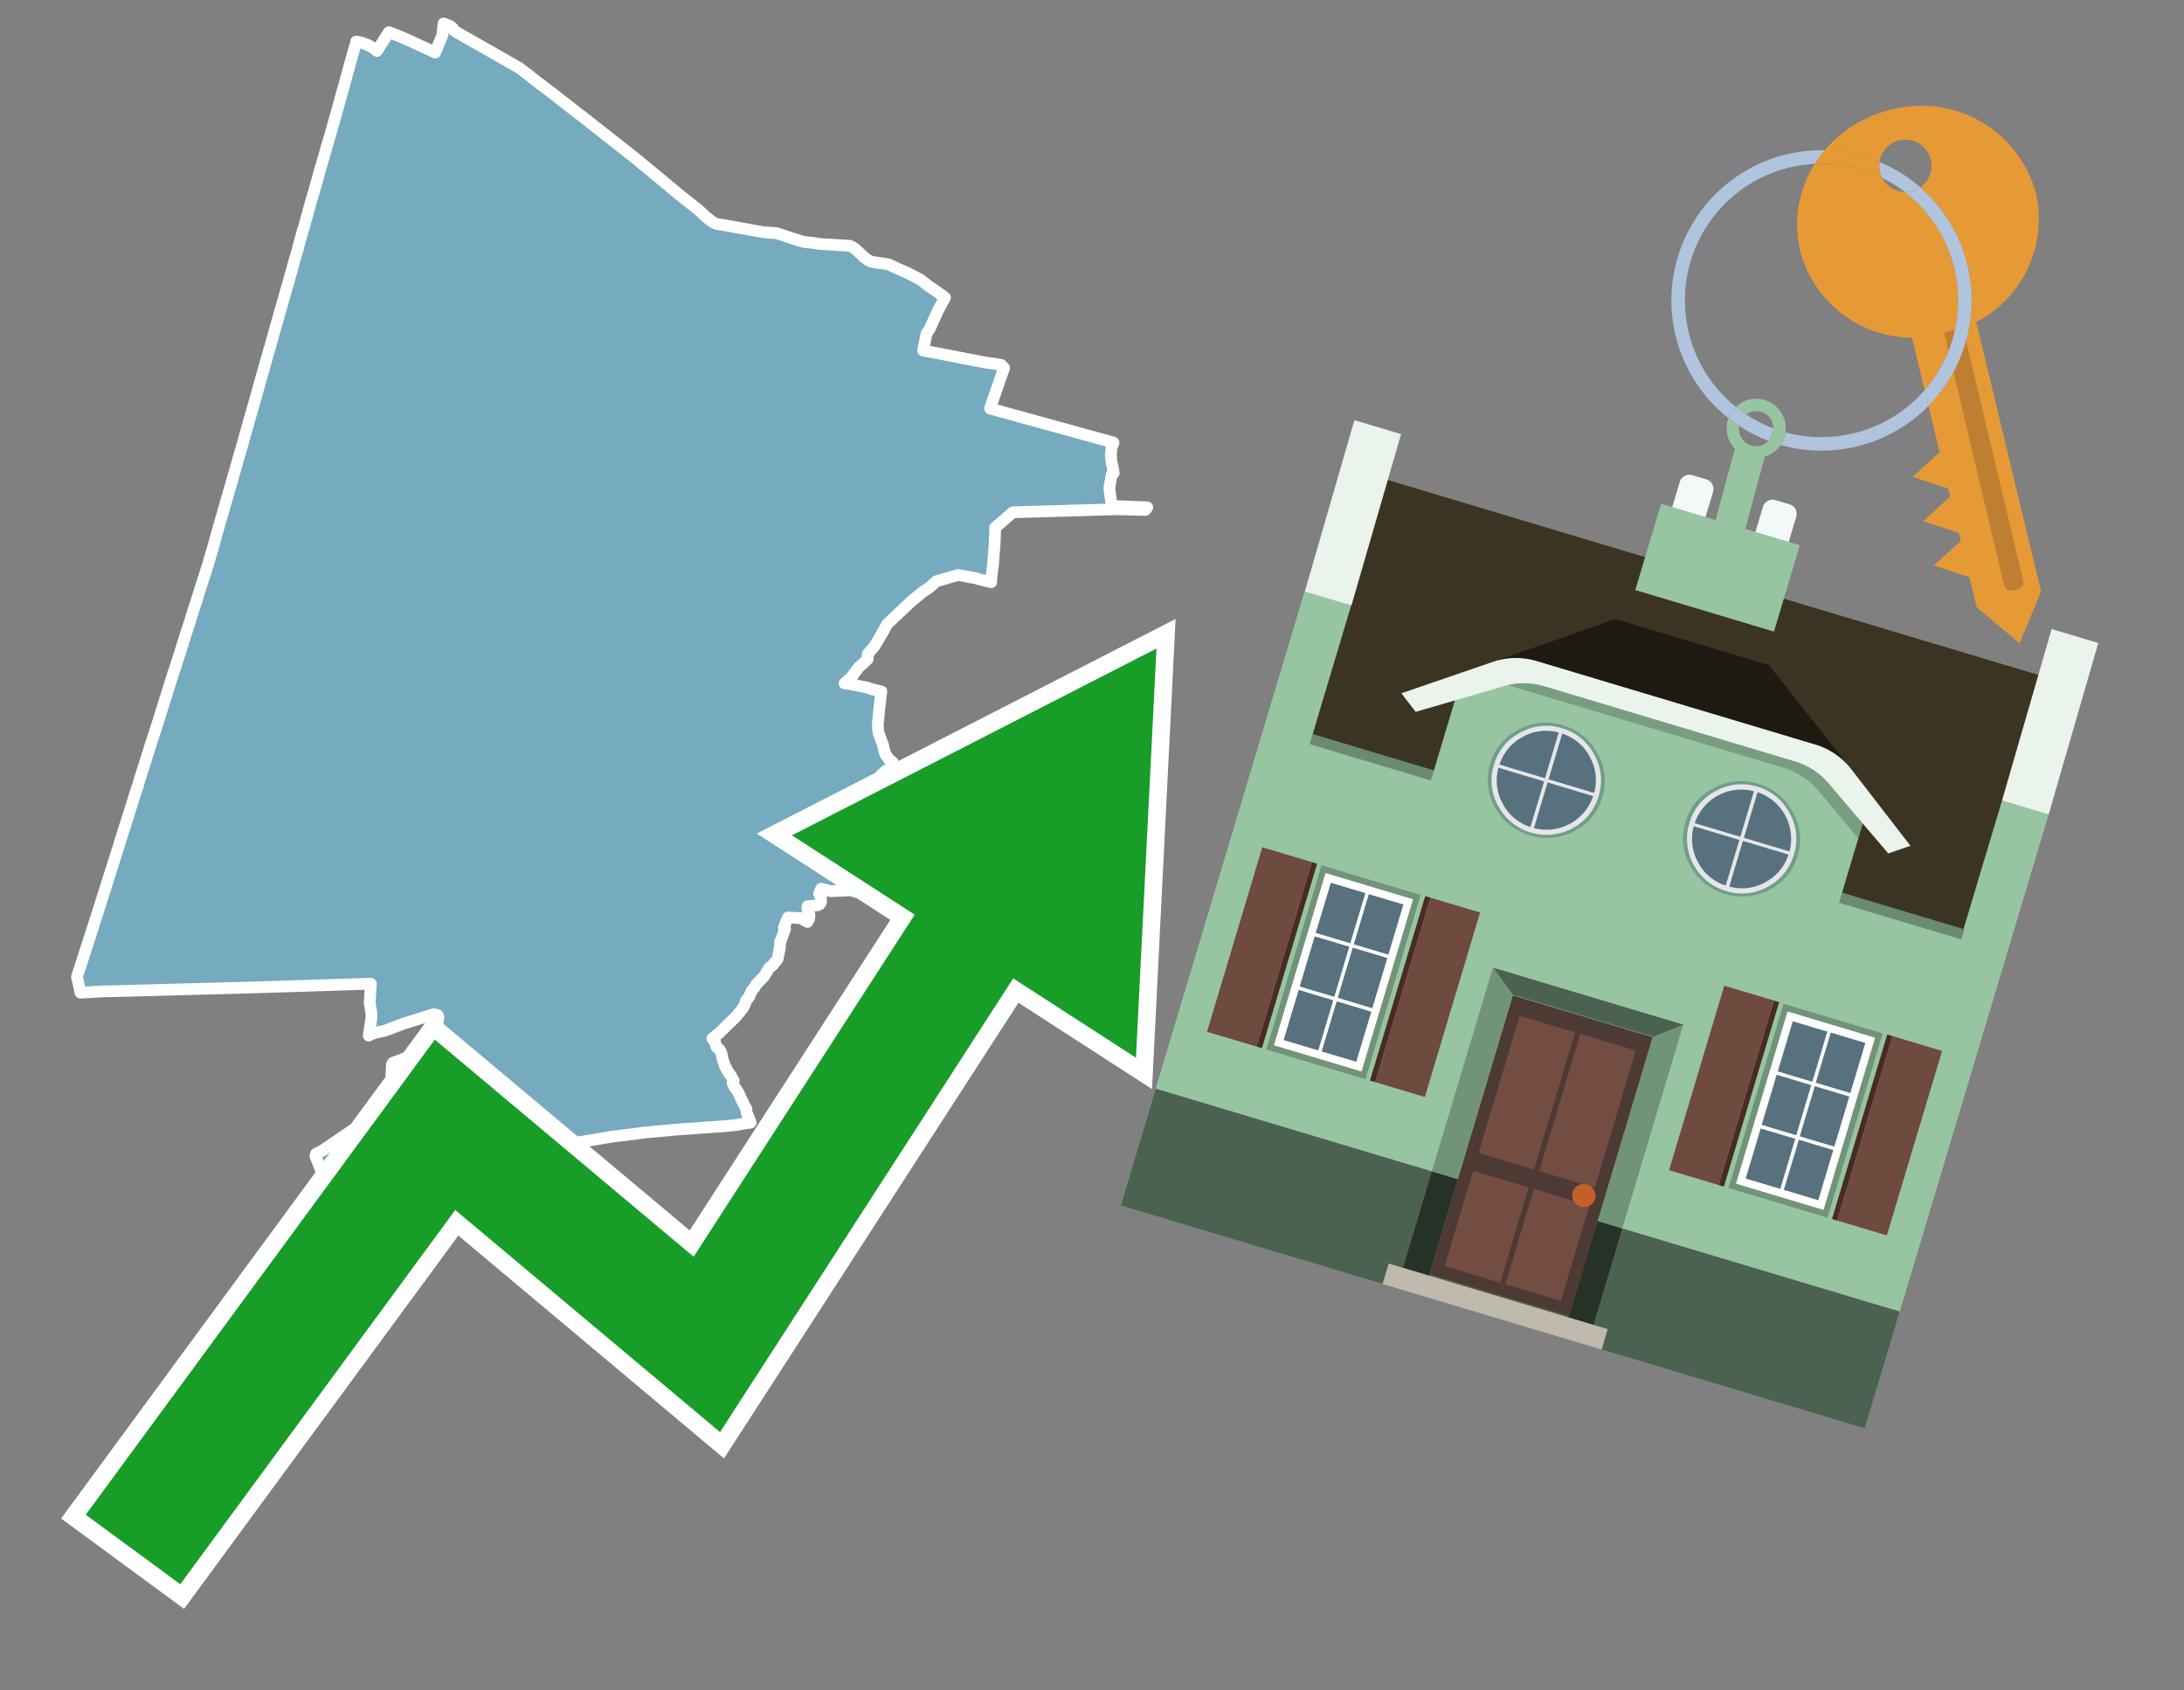 <svg id="Text" xmlns="http://www.w3.org/2000/svg" width="93.05" height="72" viewBox="0 0 93.05 72"><rect x="0" y="0" width="93.05" height="72" fill="#808080" stroke="none"/><polygon points="3.28,41.61 4.06,39.19 5.04,36.1 5.13,35.8 5.43,34.86 5.58,34.38 5.77,33.77 5.79,33.71 5.82,33.62 5.89,33.42 5.91,33.33 6.17,32.51 6.45,31.62 6.67,30.95 7.01,29.86 7.05,29.74 7.09,29.63 7.1,29.57 7.13,29.49 7.21,29.22 7.41,28.59 7.46,28.46 7.48,28.39 7.52,28.25 7.54,28.2 7.61,27.98 7.67,27.8 7.69,27.72 7.72,27.65 7.76,27.49 7.78,27.46 7.81,27.36 7.82,27.3 7.85,27.23 7.87,27.17 7.88,27.12 7.9,27.07 7.93,26.96 7.96,26.89 7.97,26.84 7.99,26.79 8.1,26.45 8.13,26.35 8.19,26.14 8.21,26.1 8.22,26.05 8.23,26.02 8.26,25.93 8.27,25.9 8.31,25.77 8.34,25.68 8.36,25.64 8.38,25.56 8.43,25.4 8.46,25.32 8.47,25.27 8.89,23.96 8.93,23.8 8.95,23.76 8.99,23.59 9.05,23.41 9.06,23.37 9.11,23.2 9.14,23.08 9.21,22.83 9.3,22.51 9.46,21.96 9.52,21.75 10.02,20.01 10.17,19.48 10.26,19.18 10.4,18.68 10.51,18.29 10.56,18.13 10.57,18.09 10.59,18 10.92,16.85 11.12,16.13 11.43,15.04 11.47,14.88 11.5,14.81 11.56,14.59 11.58,14.51 11.59,14.46 11.63,14.35 11.64,14.3 11.69,14.12 11.75,13.9 11.77,13.84 11.8,13.74 11.83,13.63 11.86,13.53 11.89,13.42 11.91,13.34 12.16,12.47 12.18,12.4 12.19,12.36 12.3,11.99 12.38,11.68 12.44,11.49 12.47,11.37 12.62,10.83 12.68,10.65 12.73,10.44 12.8,10.19 12.91,9.79 12.94,9.72 13.05,9.3 13.11,9.09 13.16,8.91 13.25,8.58 13.26,8.55 13.33,8.31 13.35,8.25 13.39,8.12 13.4,8.07 13.46,7.87 13.48,7.8 13.49,7.76 13.55,7.55 13.59,7.4 13.61,7.34 13.63,7.25 13.66,7.15 13.67,7.11 13.69,7.05 13.75,6.85 13.79,6.7 13.85,6.51 13.89,6.36 13.91,6.28 13.95,6.15 13.97,6.09 14.01,5.94 14.04,5.85 14.09,5.67 14.15,5.46 14.2,5.28 14.22,5.22 14.26,5.08 14.33,4.83 14.38,4.64 14.4,4.57 14.42,4.51 14.49,4.24 14.52,4.15 14.58,3.92 14.64,3.72 14.68,3.58 14.73,3.37 14.75,3.31 14.8,3.12 14.81,3.09 14.9,2.76 15.12,1.98 15.13,1.95 15.18,1.77 15.35,1.8 15.48,1.84 15.68,1.92 15.86,2.02 15.94,2.07 15.98,2.1 16.06,2.17 16.41,1.62 16.47,1.52 16.57,1.37 17.08,1.57 17.26,1.65 17.38,1.7 17.44,1.73 18.31,2.13 18.54,2.24 18.85,1.49 18.85,1.45 18.88,1.15 18.89,1.06 18.9,1 19.18,1.11 19.29,1.2 19.27,1.23 19.33,1.28 19.39,1.33 19.52,1.41 22.12,2.89 22.16,2.92 22.2,2.95 22.25,2.99 22.34,3.06 22.58,3.24 22.7,3.34 22.88,3.48 22.95,3.53 23.38,3.86 23.53,3.97 23.67,4.08 23.83,4.21 24.07,4.39 24.68,4.87 24.79,4.95 26.94,6.64 27.15,6.81 27.83,7.37 29.11,8.43 29.76,8.94 30.09,9.25 30.42,9.5 30.58,9.55 30.8,9.58 31.3,9.67 32.52,9.89 33.07,9.93 33.39,10.03 33.68,10.13 33.96,10.22 34.27,10.31 34.61,10.34 34.91,10.39 36.2,10.47 36.29,10.51 36.41,10.58 36.79,10.93 36.84,10.98 36.97,11.07 37.05,11.11 37.13,11.15 37.38,11.19 37.67,11.23 37.85,11.26 38.49,11.55 38.59,11.59 38.89,11.74 39.23,11.92 39.57,12.19 39.77,12.32 40.26,12.67 40.25,12.7 40.06,13.05 40.03,13.1 39.97,13.21 39.62,13.99 39.47,14.22 39.33,14.93 40.44,15.14 40.58,15.17 41.24,15.3 41.98,15.44 42.65,15.54 42.78,15.67 42.18,17.4 47.44,18.85 47.4,18.96 47.37,19.03 47.36,19.07 47.33,19.31 47.33,19.4 47.35,19.66 47.36,19.71 47.41,19.9 47.45,20.15 47.37,20.2 47.29,20.62 47.27,20.76 47.27,20.86 47.28,20.93 47.33,21.29 47.39,21.55 48.88,21.61 48.85,21.65 48.8,21.72 47.59,21.69 43.16,21.82 43.1,21.86 42.96,21.99 42.92,22.02 42.82,22.11 42.75,22.17 42.4,22.47 42.39,22.88 42.38,23.03 42.38,23.11 42.37,23.28 42.32,23.86 42.31,24.07 42.29,24.19 42.24,24.56 42.23,24.8 41.74,24.68 41.58,24.63 40.82,24.49 39.89,24.76 39.77,24.87 39.59,25.03 39.41,25.15 39.34,25.19 38.84,25.6 37.8,26.58 37.78,26.62 37.72,26.72 37.56,27.02 37.24,27.55 37.21,27.58 36.97,27.86 36.97,27.9 36.97,28.07 36.89,28.15 36.74,28.29 36.59,28.42 36.27,28.85 36.06,29.04 35.98,29.11 36.22,29.14 36.92,29.28 37.13,29.35 37.24,29.38 37.55,29.45 37.49,29.94 37.46,30.22 37.42,30.64 37.4,30.82 37.4,30.91 37.41,31.08 37.43,31.2 37.44,31.25 37.46,31.3 37.48,31.35 37.63,31.76 37.68,31.99 37.73,32.14 37.89,32.36 38.04,32.47 38.01,32.7 38,32.73 37.94,32.86 37.75,32.82 37.51,33.04 37.39,33.27 37.23,33.51 37.41,34.13 38.26,35.01 39.53,36.33 39.58,36.4 39.12,37.07 39.06,37.15 39.04,37.19 38.97,37.32 38.91,37.45 38.87,37.55 38.66,38.36 38.65,38.39 38.56,38.83 38.2,38.47 37.97,38.33 37.68,38.26 37.26,38.14 36.86,38.03 36.5,38 36.27,37.92 35.38,37.96 34.99,37.85 34.9,38.07 34.91,38.1 34.96,38.18 34.98,38.23 34.98,38.43 34.92,38.52 34.83,38.56 34.41,38.6 34.4,38.63 34.4,38.68 34.4,38.73 34.41,38.79 34.46,38.87 34.47,38.9 34.49,38.97 34.48,39.05 34.47,39.14 34.4,39.27 34.12,39.11 33.57,39.08 33.5,39.24 33.4,39.51 33.45,39.57 33.38,39.75 33.31,39.96 33.27,40.05 33.24,40.09 33.23,40.35 33.13,40.85 32.92,41.11 32.8,41.21 32.76,41.24 32.66,41.41 32.56,41.58 32.21,41.94 32.19,41.98 32.17,42.03 32.04,42.18 31.94,42.39 31.93,42.43 31.9,42.47 31.89,42.5 31.78,42.62 31.75,42.75 31.65,42.94 31.36,43.3 31.01,43.64 30.62,44.02 30.35,44.23 30.44,44.36 30.47,44.4 30.48,44.45 30.49,44.49 30.51,44.56 30.53,44.6 30.67,44.72 30.73,44.85 30.75,44.91 30.76,44.98 30.79,45.11 30.83,45.24 30.88,45.39 30.9,45.42 31,45.62 31.13,45.8 31.26,46.03 31.21,46.13 31.31,46.33 31.36,46.38 31.47,46.56 31.59,46.83 31.66,46.97 31.7,47.06 31.79,47.21 31.81,47.39 31.94,47.7 31.98,47.82 31.67,47.86 31.36,47.92 30.97,47.96 30.26,48.01 28.87,48.11 27.65,48.22 27.38,48.25 27.02,48.3 26.09,48.41 25.52,48.51 24.85,48.62 24.62,48.66 23.9,48.8 23.56,48.87 21.93,49.27 21.9,49.18 20.43,49.53 19.99,49.64 19.84,49.68 18.88,49.78 15.94,50.44 14.91,50.8 13.9,51 14.08,50.93 13.64,49.75 13.44,49.24 13.46,49.15 13.73,49.01 16.65,47.03 16.68,46.7 16.68,45.69 16.7,45.33 16.72,45.3 16.74,45.27 18.35,44.66 18.62,43.75 18.65,43.47 18.68,43.34 18.65,43.24 18.47,43.2 17.36,43.55 17.19,43.6 16.54,43.85 16.36,43.91 16.23,43.94 15.98,43.99 15.78,44.07 15.71,44.11 15.82,43.39 15.83,43.27 15.82,43.13 15.77,42.84 15.75,42.72 15.8,41.9 10.74,42.06 8.88,42.11 7.73,42.14 4.37,42.23 3.43,42.28 " fill="#75aabf" stroke="#fff" stroke-linejoin="round" stroke-width="0.5"/><polygon points="49.272 27.624 33.741 35.58 38.97 38.959 29.553 53.529 18.525 44.281 3.652 64.518 7.681 67.479 19.396 51.538 30.678 60.999 43.169 41.673 48.398 45.053 49.272 27.624" fill="none" stroke="#fff" stroke-miterlimit="10" stroke-width="1.5"/><polygon points="49.272 27.624 33.741 35.58 38.97 38.959 29.553 53.529 18.525 44.281 3.652 64.518 7.681 67.479 19.396 51.538 30.678 60.999 43.169 41.673 48.398 45.053 49.272 27.624" fill="#179d28"/><path d="M80.19,7.577a1.16,1.16,0,0,1-.094-.251,1.114,1.114,0,0,1-.018-.429A6.367,6.367,0,0,0,77.743,6.4a5.269,5.269,0,0,0-.423.577c.1,0,.192-.007.288-.007A5.794,5.794,0,0,1,80.19,7.577Z" fill="#e69a35"/><path d="M77.608,6.4A6.394,6.394,0,0,0,73.64,17.81a1.26,1.26,0,0,1,.317-.48A5.821,5.821,0,0,1,77.32,6.981a5.269,5.269,0,0,1,.423-.577Z" fill="#b0c4de"/><path d="M84.2,13.72a4.962,4.962,0,0,0,2.545-5.48,5.047,5.047,0,0,0-6.179-3.566A5.322,5.322,0,0,0,77.743,6.4a6.367,6.367,0,0,1,2.335.493,1.114,1.114,0,1,1,1.736,1.084,6.392,6.392,0,0,1,.347,9.3l.479,1.985-.438.4-.716.648.92.3.6.2.082.341-.438.4-.716.648.92.3.605.2.082.341-.438.4-.716.649.92.3.605.2.307,1.274,1.821,1.534.921-2.2Z" fill="#e69a35"/><path d="M81.154,8.179a1.115,1.115,0,0,1-.964-.6,5.794,5.794,0,0,0-2.582-.6c-.1,0-.192,0-.288.007a4.783,4.783,0,0,0-.625,3.685,4.962,4.962,0,0,0,4.765,3.715L82,16.617a5.82,5.82,0,0,0-.846-8.438Z" fill="#e69a35"/><path d="M74.1,18.142a6.386,6.386,0,0,0,1.232.63.73.73,0,0,0,.224-.527h0a5.783,5.783,0,0,1-1.159-.593A.733.733,0,0,0,74.1,18.142Z" fill="#b0c4de"/><path d="M74.4,17.652q-.228-.152-.44-.322a1.26,1.26,0,0,0-.317.48c.148.117.3.228.46.332A.733.733,0,0,1,74.4,17.652Z" fill="#b0c4de"/><path d="M74.824,16.984a1.257,1.257,0,0,0-.867.346c.141.114.288.222.44.322a.731.731,0,0,1,1.159.593h0a.732.732,0,1,1-1.463,0,.7.7,0,0,1,.007-.1c-.158-.1-.312-.215-.46-.332a1.258,1.258,0,0,0,.273,1.3l-.979,3.635,1.275.341.98-3.639a1.266,1.266,0,0,0,.681-.5,1.249,1.249,0,0,0,.2-.538,1.328,1.328,0,0,0,.012-.168A1.262,1.262,0,0,0,74.824,16.984Z" fill="#97c4a1"/><path d="M85.974,25.1l-.226.053a.3.3,0,0,1-.362-.223l-2.56-10.777.81-.193L86.2,24.736A.3.3,0,0,1,85.974,25.1Z" fill="#bf7f32"/><path d="M80.1,7.326a1.16,1.16,0,0,0,.094.251,5.833,5.833,0,0,1,.964.6,1.137,1.137,0,0,0,.287-.031,1.108,1.108,0,0,0,.373-.167A6.371,6.371,0,0,0,80.078,6.9,1.114,1.114,0,0,0,80.1,7.326Z" fill="#b0c4de"/><path d="M77.608,18.618a5.836,5.836,0,0,1-1.534-.2,1.24,1.24,0,0,1-.2.537,6.4,6.4,0,0,0,6.291-1.666L82,16.617A5.807,5.807,0,0,1,77.608,18.618Z" fill="#b0c4de"/><path d="M81.814,7.981a1.108,1.108,0,0,1-.373.167,1.137,1.137,0,0,1-.287.031A5.82,5.82,0,0,1,82,16.617l.161.667a6.392,6.392,0,0,0-.347-9.3Z" fill="#b0c4de"/><polygon points="83.79 39.753 55.78 31.364 58.988 20.404 86.964 28.783 83.79 39.753 83.79 39.753" fill="#3c3422" fill-rule="evenodd"/><polygon points="81.705 53.32 87.284 34.692 85.297 34.097 83.656 39.575 55.926 31.269 57.567 25.791 55.579 25.196 47.746 51.348 79.451 60.844 81.705 53.32" fill="#97c4a1" fill-rule="evenodd"/><rect x="69.522" y="21.148" width="0.444" height="28.983" transform="translate(15.592 92.226) rotate(-73.326)" opacity="0.3"/><polygon points="87.284 34.692 85.297 34.097 87.411 26.793 89.398 27.388 87.284 34.692 87.284 34.692" fill="#eaf3ec" fill-rule="evenodd"/><polygon points="57.578 25.794 55.591 25.199 57.705 17.896 59.692 18.491 57.578 25.794 57.578 25.794" fill="#eaf3ec" fill-rule="evenodd"/><polygon points="79.451 60.844 80.943 55.865 49.238 46.369 47.747 51.348 79.451 60.844 79.451 60.844" fill="#4c6251" fill-rule="evenodd"/><path d="M71.566,20.528l-.522,1.743,1.418.425.523-1.744a.432.432,0,0,0-.289-.536l-.593-.177A.431.431,0,0,0,71.566,20.528Z" fill="#f3f9f8" fill-rule="evenodd"/><path d="M75.111,21.589l-.522,1.743,1.418.425.522-1.743a.43.43,0,0,0-.289-.536l-.593-.178A.43.43,0,0,0,75.111,21.589Z" fill="#f3f9f8" fill-rule="evenodd"/><polygon points="75.368 28.329 68.829 26.37 63.807 28.121 78.733 32.591 75.368 28.329" fill="#1e1a11"/><polygon points="78.248 32.422 64.442 28.287 62.236 28.998 60.064 36.247 77.453 41.455 79.651 34.116 78.248 32.422" fill="#97c4a1"/><path d="M77.74,32.516S65.088,28.725,65,28.7l-.938.43,11.892,3.562a3.175,3.175,0,0,1,1.532,1l1.685,2.02.327-1.09Z" fill-rule="evenodd" opacity="0.2"/><path d="M77.35,31.716,65.458,28.154a3.041,3.041,0,0,0-1.854.037l-3.9,1.339.611.79,3.626-1.054a3.045,3.045,0,0,1,1.855-.037l10.673,3.2A3.028,3.028,0,0,1,78,33.477l2.45,2.874.945-.325-2.518-3.26A3.036,3.036,0,0,0,77.35,31.716Z" fill="#eaf3ec"/><polygon points="76.683 23.223 70.773 21.453 69.671 25.132 75.581 26.902 76.683 23.223 76.683 23.223" fill="#97c4a1" fill-rule="evenodd"/><g id="Symbol_9_0_Layer2_0_MEMBER_8_MEMBER_21_MEMBER_0_FILL" data-name="Symbol 9 0 Layer2 0 MEMBER 8 MEMBER 21 MEMBER 0 FILL"><path d="M66.584,30.892a2.39,2.39,0,0,0-1.891.189,2.317,2.317,0,0,0-1.2,1.448A2.345,2.345,0,0,0,63.7,34.4a2.528,2.528,0,0,0,3.367,1.008,2.339,2.339,0,0,0,1.2-1.447,2.313,2.313,0,0,0-.208-1.87A2.394,2.394,0,0,0,66.584,30.892Z" fill="#729d8c"/></g><g id="Symbol_9_0_Layer2_0_MEMBER_8_MEMBER_21_MEMBER_1_FILL" data-name="Symbol 9 0 Layer2 0 MEMBER 8 MEMBER 21 MEMBER 1 FILL"><path d="M66.547,31.016a2.241,2.241,0,0,0-1.769.185,2.213,2.213,0,0,0-1.127,1.376,2.239,2.239,0,0,0,.185,1.768,2.341,2.341,0,0,0,3.145.942,2.234,2.234,0,0,0,1.126-1.376,2.207,2.207,0,0,0-.185-1.768A2.237,2.237,0,0,0,66.547,31.016Z" fill="#e6e6e6"/></g><g id="Symbol_9_0_Layer2_0_MEMBER_8_MEMBER_21_MEMBER_2_MEMBER_0_FILL" data-name="Symbol 9 0 Layer2 0 MEMBER 8 MEMBER 21 MEMBER 2 MEMBER 0 FILL"><path d="M65.787,33.284,63.843,32.7a2.036,2.036,0,0,0,.186,1.539,2.015,2.015,0,0,0,1.175.986Z" fill="#58717f"/></g><g id="Symbol_9_0_Layer2_0_MEMBER_8_MEMBER_21_MEMBER_2_MEMBER_1_FILL" data-name="Symbol 9 0 Layer2 0 MEMBER 8 MEMBER 21 MEMBER 2 MEMBER 1 FILL"><path d="M65.827,33.148l.582-1.944a2.01,2.01,0,0,0-1.523.178,2.037,2.037,0,0,0-1,1.183Z" fill="#58717f"/></g><g id="Symbol_9_0_Layer2_0_MEMBER_8_MEMBER_21_MEMBER_2_MEMBER_2_FILL" data-name="Symbol 9 0 Layer2 0 MEMBER 8 MEMBER 21 MEMBER 2 MEMBER 2 FILL"><path d="M67.878,33.91l-1.943-.582-.582,1.944a2.1,2.1,0,0,0,2.525-1.362Z" fill="#58717f"/></g><g id="Symbol_9_0_Layer2_0_MEMBER_8_MEMBER_21_MEMBER_2_MEMBER_3_FILL" data-name="Symbol 9 0 Layer2 0 MEMBER 8 MEMBER 21 MEMBER 2 MEMBER 3 FILL"><path d="M66.558,31.249l-.582,1.943,1.943.582a2.031,2.031,0,0,0-.186-1.539A2.009,2.009,0,0,0,66.558,31.249Z" fill="#58717f"/></g><g id="Symbol_9_0_Layer2_0_MEMBER_8_MEMBER_21_MEMBER_0_FILL-2" data-name="Symbol 9 0 Layer2 0 MEMBER 8 MEMBER 21 MEMBER 0 FILL"><path d="M74.9,33.384a2.4,2.4,0,0,0-1.891.189,2.316,2.316,0,0,0-1.2,1.448,2.341,2.341,0,0,0,.209,1.87A2.527,2.527,0,0,0,75.387,37.9a2.345,2.345,0,0,0,1.2-1.447,2.314,2.314,0,0,0-.209-1.87A2.389,2.389,0,0,0,74.9,33.384Z" fill="#729d8c"/></g><g id="Symbol_9_0_Layer2_0_MEMBER_8_MEMBER_21_MEMBER_1_FILL-2" data-name="Symbol 9 0 Layer2 0 MEMBER 8 MEMBER 21 MEMBER 1 FILL"><path d="M74.867,33.508a2.239,2.239,0,0,0-1.768.185,2.21,2.21,0,0,0-1.127,1.376,2.316,2.316,0,0,0,1.564,2.883,2.261,2.261,0,0,0,1.765-.173A2.237,2.237,0,0,0,76.428,36.4a2.209,2.209,0,0,0-.185-1.769A2.239,2.239,0,0,0,74.867,33.508Z" fill="#e6e6e6"/></g><g id="Symbol_9_0_Layer2_0_MEMBER_8_MEMBER_21_MEMBER_2_MEMBER_0_FILL-2" data-name="Symbol 9 0 Layer2 0 MEMBER 8 MEMBER 21 MEMBER 2 MEMBER 0 FILL"><path d="M74.107,35.776l-1.943-.582a2.031,2.031,0,0,0,.186,1.539,2.009,2.009,0,0,0,1.175.986Z" fill="#58717f"/></g><g id="Symbol_9_0_Layer2_0_MEMBER_8_MEMBER_21_MEMBER_2_MEMBER_1_FILL-2" data-name="Symbol 9 0 Layer2 0 MEMBER 8 MEMBER 21 MEMBER 2 MEMBER 1 FILL"><path d="M74.148,35.64,74.73,33.7a2.1,2.1,0,0,0-2.525,1.362Z" fill="#58717f"/></g><g id="Symbol_9_0_Layer2_0_MEMBER_8_MEMBER_21_MEMBER_2_MEMBER_2_FILL-2" data-name="Symbol 9 0 Layer2 0 MEMBER 8 MEMBER 21 MEMBER 2 MEMBER 2 FILL"><path d="M76.2,36.4l-1.943-.582-.582,1.944a2.015,2.015,0,0,0,1.523-.178A2.036,2.036,0,0,0,76.2,36.4Z" fill="#58717f"/></g><g id="Symbol_9_0_Layer2_0_MEMBER_8_MEMBER_21_MEMBER_2_MEMBER_3_FILL-2" data-name="Symbol 9 0 Layer2 0 MEMBER 8 MEMBER 21 MEMBER 2 MEMBER 3 FILL"><path d="M74.879,33.741,74.3,35.684l1.943.582a2.1,2.1,0,0,0-1.361-2.525Z" fill="#58717f"/></g><polygon points="51.426 43.946 53.542 44.58 55.896 36.723 53.78 36.089 51.426 43.946 51.426 43.946" fill="#6e4a3f" fill-rule="evenodd"/><polygon points="53.542 44.58 53.764 44.647 56.117 36.789 55.896 36.723 53.542 44.58 53.542 44.58" fill="#482b22" fill-rule="evenodd"/><polygon points="60.706 46.726 58.59 46.092 60.943 38.235 63.059 38.868 60.706 46.726 60.706 46.726" fill="#6e4a3f" fill-rule="evenodd"/><polygon points="58.59 46.092 58.368 46.026 60.722 38.168 60.943 38.235 58.59 46.092 58.59 46.092" fill="#482b22" fill-rule="evenodd"/><rect x="53.146" y="39.209" width="8.19" height="4.408" transform="translate(1.145 84.365) rotate(-73.326)" fill="#719379"/><polygon points="60.205 38.304 56.474 37.187 54.277 44.522 58.008 45.639 60.205 38.304 60.205 38.304" fill="#fff" fill-rule="evenodd"/><path d="M59.792,38.527l-.64,2.136-1.474-.442.639-2.135,1.475.441Zm-1.621-.485-.64,2.136-1.474-.442L56.7,37.6l1.474.442Zm-2.158,1.84,1.475.441-.64,2.136-1.474-.441.639-2.136Zm-.683,2.282,1.474.441-.639,2.136L54.69,44.3l.64-2.135Zm.981,2.621.639-2.136,1.475.442-.64,2.135-1.474-.441Zm2.158-1.84L56.994,42.5l.64-2.136,1.474.442-.639,2.136Z" fill="#58717f" fill-rule="evenodd"/><polygon points="80.39 52.621 78.274 51.988 80.628 44.13 82.743 44.764 80.39 52.621 80.39 52.621" fill="#6e4a3f" fill-rule="evenodd"/><polygon points="78.274 51.988 78.053 51.921 80.406 44.064 80.628 44.13 78.274 51.988 78.274 51.988" fill="#482b22" fill-rule="evenodd"/><polygon points="71.111 49.842 73.227 50.476 75.58 42.619 73.464 41.985 71.111 49.842 71.111 49.842" fill="#6e4a3f" fill-rule="evenodd"/><polygon points="73.227 50.476 73.448 50.542 75.802 42.685 75.58 42.619 73.227 50.476 73.227 50.476" fill="#482b22" fill-rule="evenodd"/><rect x="72.83" y="45.105" width="8.19" height="4.408" transform="translate(9.534 107.426) rotate(-73.326)" fill="#719379"/><polygon points="76.159 43.083 79.889 44.2 77.692 51.535 73.962 50.418 76.159 43.083 76.159 43.083" fill="#fff" fill-rule="evenodd"/><path d="M76.381,43.5l1.475.442-.64,2.135-1.475-.441.64-2.136ZM78,43.981l1.474.442-.64,2.136-1.474-.442L78,43.981Zm.791,2.724-.64,2.135L76.679,48.4l.64-2.136,1.474.442Zm-.684,2.282-.639,2.135L76,50.68l.64-2.135,1.474.442Zm-2.26,1.65L74.375,50.2l.639-2.135,1.475.441-.64,2.136Zm-.791-2.724.64-2.135,1.474.441-.639,2.136-1.475-.442Z" fill="#58717f" fill-rule="evenodd"/><polygon points="67.888 56.431 69.118 52.323 68.019 51.994 66.789 56.102 67.888 56.431 67.888 56.431" fill="#263128" fill-rule="evenodd"/><polygon points="60.877 54.331 62.108 50.223 61.007 49.894 59.776 54.002 60.877 54.331 60.877 54.331" fill="#263128" fill-rule="evenodd"/><g id="Symbol_9_0_Layer2_0_MEMBER_8_MEMBER_12_MEMBER_0_FILL" data-name="Symbol 9 0 Layer2 0 MEMBER 8 MEMBER 12 MEMBER 0 FILL"><path d="M70.418,44.178l-5.965-1.786L60.9,54.27l5.964,1.786Z" fill="#4e3a34"/></g><g id="Symbol_9_0_Layer2_0_MEMBER_8_MEMBER_12_MEMBER_1_MEMBER_0_FILL" data-name="Symbol 9 0 Layer2 0 MEMBER 8 MEMBER 12 MEMBER 1 MEMBER 0 FILL"><path d="M65.358,49.815l1.75-5.843-2.363-.708L63,49.107Z" fill="#744d42"/></g><g id="Symbol_9_0_Layer2_0_MEMBER_8_MEMBER_12_MEMBER_1_MEMBER_1_FILL" data-name="Symbol 9 0 Layer2 0 MEMBER 8 MEMBER 12 MEMBER 1 MEMBER 1 FILL"><path d="M67.331,44.039l-1.75,5.842,2.364.708,1.75-5.842Z" fill="#744d42"/></g><g id="Symbol_9_0_Layer2_0_MEMBER_8_MEMBER_12_MEMBER_2_MEMBER_0_FILL" data-name="Symbol 9 0 Layer2 0 MEMBER 8 MEMBER 12 MEMBER 2 MEMBER 0 FILL"><path d="M63.915,54.633l1.215-4.058-2.363-.707-1.215,4.057Z" fill="#744d42"/></g><g id="Symbol_9_0_Layer2_0_MEMBER_8_MEMBER_12_MEMBER_2_MEMBER_1_FILL" data-name="Symbol 9 0 Layer2 0 MEMBER 8 MEMBER 12 MEMBER 2 MEMBER 1 FILL"><path d="M66.5,55.407l1.215-4.057-2.363-.708L64.138,54.7Z" fill="#744d42"/></g><g id="Symbol_9_0_Layer2_0_MEMBER_8_MEMBER_13_FILL" data-name="Symbol 9 0 Layer2 0 MEMBER 8 MEMBER 13 FILL"><path d="M67.959,51.058a.439.439,0,0,0-.045-.367.487.487,0,0,0-.669-.2.445.445,0,0,0-.239.282.457.457,0,0,0,.041.378.481.481,0,0,0,.293.242.459.459,0,0,0,.377-.042A.453.453,0,0,0,67.959,51.058Z" fill="#c35e2d"/></g><g id="Symbol_9_0_Layer2_0_MEMBER_8_MEMBER_14_FILL" data-name="Symbol 9 0 Layer2 0 MEMBER 8 MEMBER 14 FILL"><path d="M64.557,42.047l-.951-.833-2.6,8.68,1.1.329Z" fill="#719379"/></g><g id="Symbol_9_0_Layer2_0_MEMBER_8_MEMBER_15_FILL" data-name="Symbol 9 0 Layer2 0 MEMBER 8 MEMBER 15 FILL"><path d="M71.718,43.643l-1.2.19L68.072,52.01l1.046.313Z" fill="#719379"/></g><g id="Symbol_9_0_Layer2_0_MEMBER_8_MEMBER_16_FILL" data-name="Symbol 9 0 Layer2 0 MEMBER 8 MEMBER 16 FILL"><path d="M63.627,41.22l.836,1.156,5.961,1.786,1.294-.519Z" fill="#4c6251"/></g><polygon points="58.905 54.69 59.166 53.819 68.498 56.614 68.237 57.485 58.905 54.69 58.905 54.69" fill="#c0b9ad" fill-rule="evenodd"/></svg>